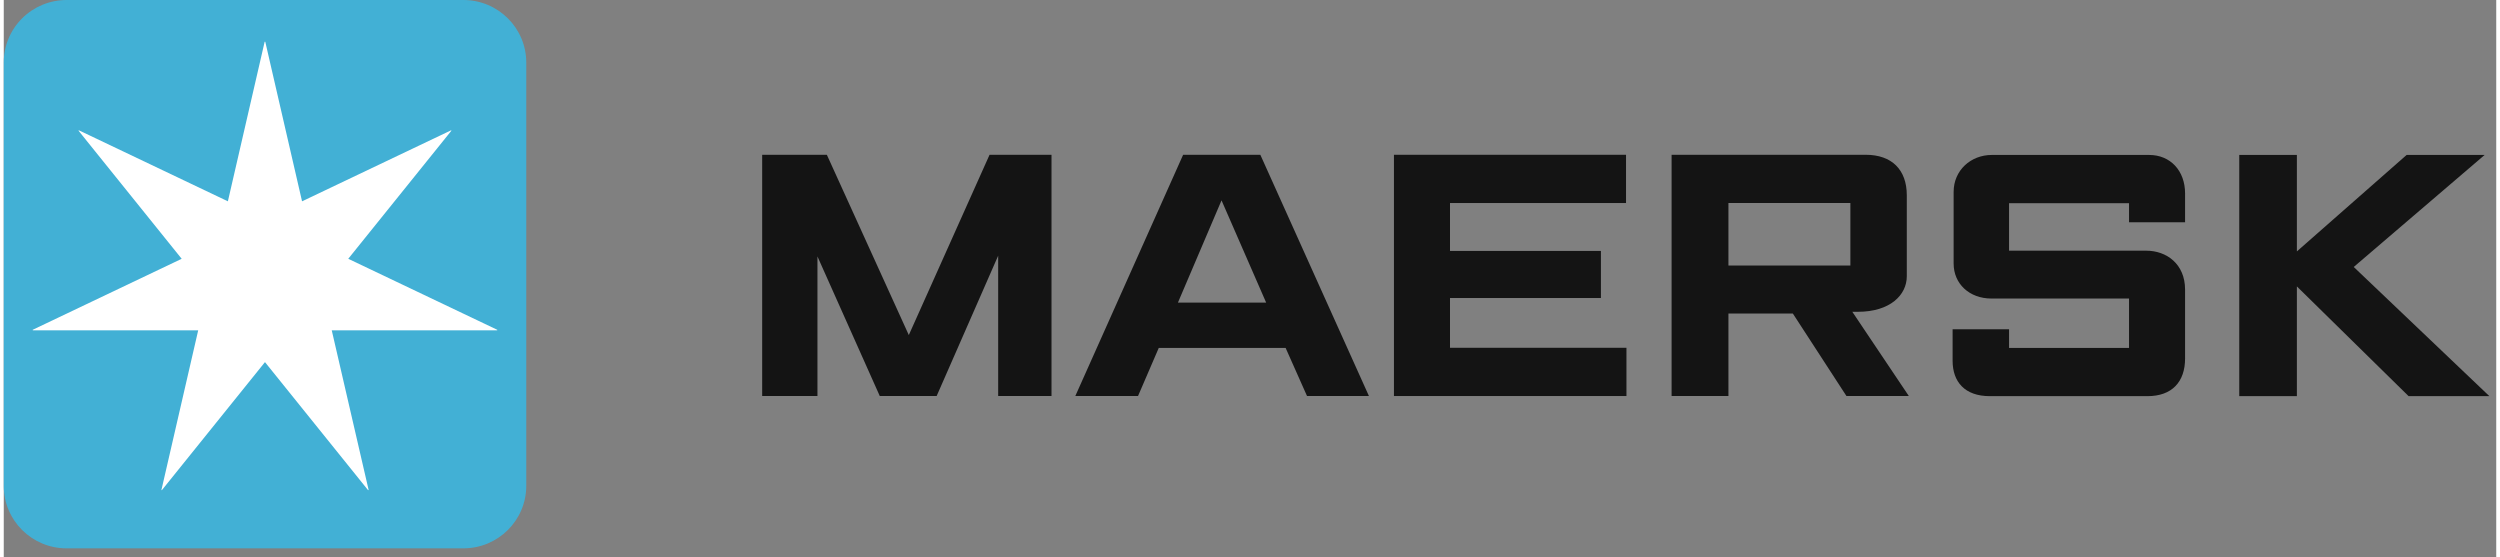 <svg xmlns="http://www.w3.org/2000/svg" xmlns:xlink="http://www.w3.org/1999/xlink" class="ign-logo" viewBox="0 0 170 38" width="175" height="39"><rect x="0" y="0" width="170" height="38" fill="#808080" stroke="none"/><g id="Large---1280px-(Max-Width)" stroke="none" stroke-width="1" fill="none" fill-rule="evenodd"><g id="IGN---Transparent" transform="translate(-104, -21)" fill="none"><g id="IGN" fill="none"><g id="Logo" transform="translate(104, 21)" fill="none"><g id="Text" transform="translate(51.502, 9.973)" fill="#FFFFFF"><polyline class="ign-logo__fill" id="Fill-4" points="0.226 17.038 0.226 0.584 4.637 0.584 10.227 12.88 15.734 0.584 19.96 0.584 19.96 17.038 16.322 17.038 16.322 7.466 12.125 17.038 8.247 17.038 3.996 7.518 3.996 17.038 0.226 17.038" fill="#141414"></polyline><path class="ign-logo__fill" d="M34.6,10.667 L31.556,3.693 L28.582,10.667 L34.6,10.667 Z M25.861,17.038 L21.583,17.038 L28.937,0.584 L34.203,0.584 L41.61,17.038 L37.387,17.038 L35.929,13.76 L27.274,13.76 L25.861,17.038 L25.861,17.038 Z" id="Fill-5" fill="#141414"></path><polyline class="ign-logo__fill" id="Fill-6" points="43.316 17.038 43.316 0.584 59.145 0.584 59.145 3.874 47.139 3.874 47.139 7.142 57.432 7.142 57.432 10.353 47.139 10.353 47.139 13.747 59.174 13.747 59.174 17.038 43.316 17.038" fill="#141414"></polyline><path class="ign-logo__fill" d="M66.13,8.139 L74.447,8.139 L74.447,3.874 L66.13,3.874 L66.13,8.139 Z M62.253,17.038 L62.253,0.584 L75.498,0.584 C77.268,0.584 78.295,1.601 78.295,3.344 L78.295,8.871 C78.295,10.143 77.161,11.293 74.961,11.293 C74.837,11.299 74.709,11.293 74.579,11.293 L78.434,17.038 L74.179,17.038 L70.523,11.412 L66.13,11.412 L66.13,17.038 L62.253,17.038 L62.253,17.038 Z" id="Fill-7" fill="#141414"></path><path class="ign-logo__fill" d="M85.27,17.047 L83.958,17.047 C82.244,17.047 81.419,16.065 81.419,14.634 L81.419,12.485 L85.27,12.485 L85.27,13.757 L93.452,13.757 L93.452,10.389 C93.452,10.389 85.565,10.389 84.067,10.389 C82.569,10.389 81.489,9.39 81.489,8.002 L81.489,3.117 C81.489,1.639 82.664,0.595 84.093,0.595 C85.522,0.595 94.822,0.595 94.822,0.595 C96.272,0.595 97.275,1.669 97.275,3.222 C97.275,4.773 97.275,5.185 97.275,5.185 L93.452,5.185 L93.452,3.885 L85.27,3.885 L85.27,7.125 L94.628,7.125 C96.01,7.125 97.275,8.032 97.275,9.779 L97.275,14.475 C97.275,16.074 96.381,17.047 94.709,17.047 C93.037,17.047 85.27,17.047 85.27,17.047" id="Fill-8" fill="#141414"></path><polyline class="ign-logo__fill" id="Fill-9" points="100.97 17.047 100.97 0.593 104.901 0.593 104.901 7.174 112.387 0.593 117.709 0.593 108.778 8.236 118.03 17.047 112.521 17.047 104.901 9.563 104.901 17.047 100.97 17.047" fill="#141414"></polyline></g><g id="Star" fill-rule="nonzero" fill="none"><path d="M4.285,0 L31.347,0 C33.717,0 35.638,1.911 35.638,4.268 L35.638,33.132 C35.638,35.489 33.717,37.4 31.347,37.4 L4.285,37.4 C1.918,37.4 0,35.492 0,33.139 L0,4.275 C-0.004,3.142 0.446,2.055 1.25,1.253 C2.054,0.451 3.146,0 4.285,0 Z" id="Shape" fill="#42B0D5"></path><polygon id="Shape" fill="#FFFFFF" points="23.496 17.651 30.531 8.914 30.511 8.887 20.345 13.731 17.836 2.846 17.795 2.846 15.286 13.731 5.121 8.887 5.1 8.914 12.135 17.651 1.97 22.495 1.983 22.529 13.262 22.529 10.753 33.421 10.781 33.434 17.816 24.698 24.851 33.434 24.885 33.414 22.37 22.529 33.655 22.529 33.662 22.495"></polygon></g></g></g></g></g></svg>